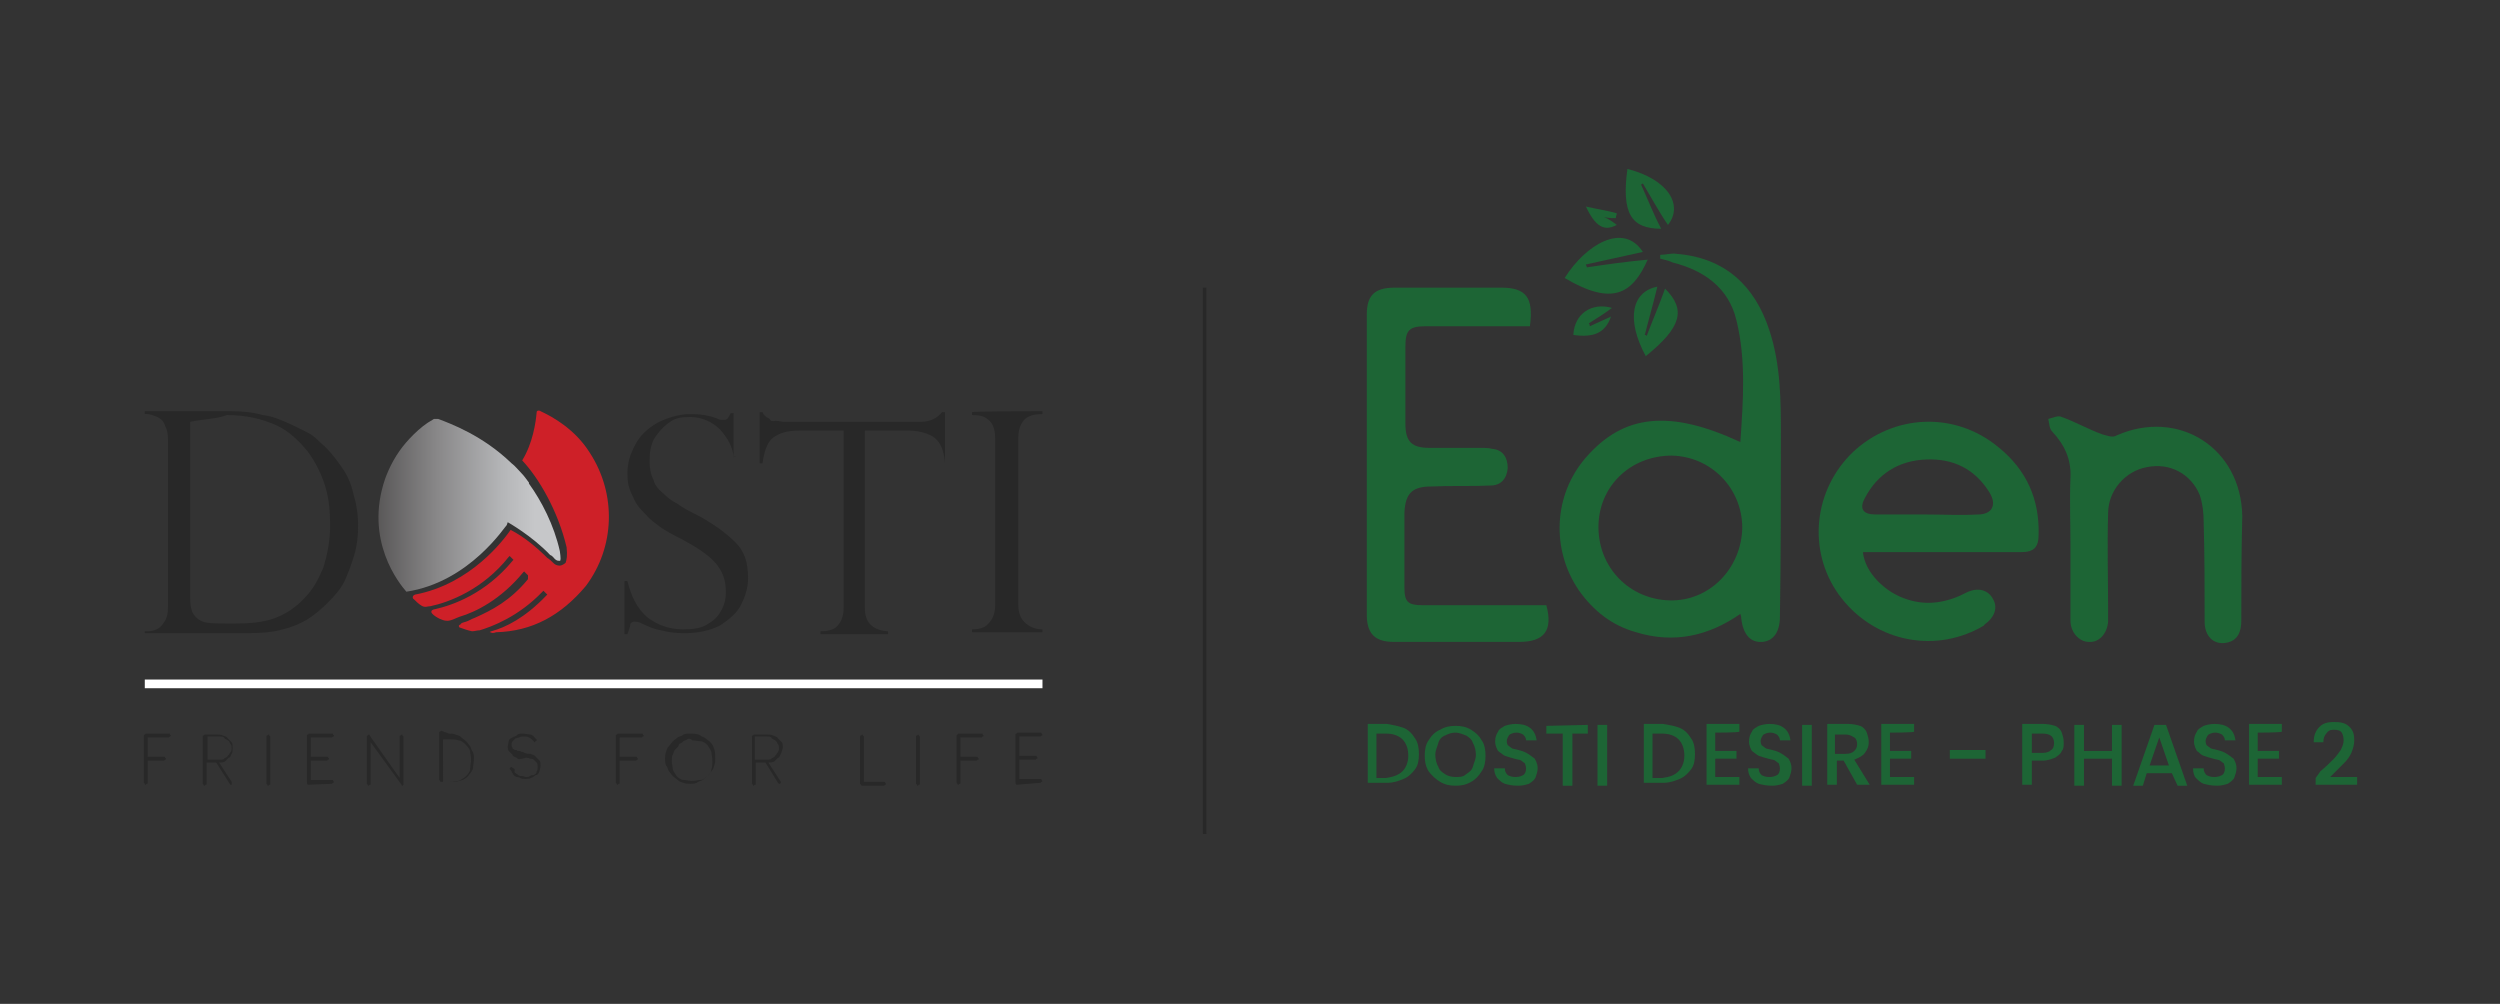 <?xml version="1.0" encoding="utf-8"?>
<!-- Generator: Adobe Illustrator 25.4.1, SVG Export Plug-In . SVG Version: 6.00 Build 0)  -->
<svg version="1.1" id="Layer_1" xmlns="http://www.w3.org/2000/svg" xmlns:xlink="http://www.w3.org/1999/xlink" x="0px" y="0px"
	 viewBox="0 0 259 104" style="enable-background:new 0 0 259 104;" xml:space="preserve">
<rect x="0" y="0" width="259" height="104" fill="#333333" stroke="none"/>
<style type="text/css">
	.st0{fill:#1D6535;}
	.st1{fill:#282828;}
	.st2{fill:#FFFFFF;}
	.st3{fill:#CE2028;}
	
		.st4{clip-path:url(#SVGID_00000096747083616206276920000016519471861875796379_);fill:url(#SVGID_00000102524197332843848890000005284081701847587229_);}
	.st5{fill:none;stroke:#282828;stroke-width:0.374;stroke-miterlimit:10;}
</style>
<g>
	<g>
		<g>
			<path class="st0" d="M183.3,34.2c-1.5-4.6-4.6-7.5-9.6-7.9c-0.5-0.1-1.1,0.1-1.7,0.1v0.4c0.4,0.1,0.9,0.2,1.3,0.4
				c3.2,0.8,5.8,2.6,6.6,6c1,4.1,0.7,8.3,0.4,12.6c-7.3-3.4-12.1-2.9-16,1.6c-3.4,3.9-3.6,9.6-0.7,13.8c1.5,2.1,3.4,3.6,5.9,4.3
				c3.9,1.2,7.5,0.4,10.8-1.9c0.1,0.3,0.1,0.4,0.1,0.5c0.2,1.7,1,2.5,2.2,2.4c1.1-0.1,1.8-1,1.8-2.6c0.1-6.2,0.1-12.5,0.1-18.7
				C184.5,41.6,184.5,37.8,183.3,34.2z M173,62.2c-4.2-0.1-7.4-3.4-7.4-7.6s3.3-7.4,7.6-7.4c4.1,0.1,7.3,3.4,7.3,7.5
				C180.4,58.9,177.1,62.3,173,62.2z"/>
			<path class="st0" d="M157.4,66.5c-4.3,0-8.7,0-13,0c-1.9,0-2.8-0.8-2.8-2.8c0-10.4,0-20.7,0-31.1c0-2,0.8-2.8,2.9-2.8
				c3.7,0,7.3,0,11,0c2.6,0,3.4,1,3,4h-6.8c-1.3,0-2.7,0-4,0c-1.7,0-2.1,0.4-2.1,2.1c0,2.7,0,5.3,0,8c0,1.9,0.7,2.5,2.5,2.5
				c1.8,0,3.5,0,5.3,0c0.4,0,0.8,0,1.2,0.1c1.1,0.1,1.6,0.9,1.6,2c-0.1,1.1-0.7,1.8-1.8,1.8c-2,0.1-4,0-6.1,0.1
				c-2,0-2.7,0.7-2.8,2.7c0,2.6,0,5.2,0,7.8c0,1.5,0.4,1.8,1.9,1.8c3.8,0,7.6,0,11.4,0h1.4C160.9,65.3,160,66.5,157.4,66.5z"/>
			<path class="st0" d="M207,46.3c-4.5-3.7-10.8-3.4-15,0.5c-4.1,3.9-4.8,10.2-1.5,14.8c3.4,4.7,9.6,6.2,14.7,3.4
				c0.1-0.1,0.3-0.1,0.4-0.3c1-0.7,1.4-1.7,0.9-2.6c-0.5-1-1.6-1.3-2.8-0.7c-1.9,1-4,1.4-6.1,0.7c-2.3-0.7-4.4-2.8-4.6-4.9h1.4
				c5,0,9.9,0,15,0c1.3,0,1.8-0.5,1.8-1.8C211.3,51.8,210,48.7,207,46.3z M204.9,53.3c-1.8,0.1-3.6,0-5.4,0c-1.7,0-3.4,0-5.2,0
				c-1.3,0-1.7-0.6-1.1-1.7c1.3-2.5,3.5-3.9,6.4-4c2.8-0.1,5,1,6.5,3.4C206.9,52.3,206.4,53.3,204.9,53.3z"/>
			<path class="st0" d="M232.2,64.3c0,1.2-0.4,2.1-1.6,2.3c-1.3,0.2-2.2-0.7-2.2-2.2c0-3.4,0-6.9-0.1-10.3c0-0.9-0.1-1.9-0.4-2.8
				c-0.9-2.2-3.1-3.4-5.5-2.9c-2.2,0.4-4,2.4-4,4.8c-0.1,3.4,0,6.7,0,10c0,0.4,0,0.8,0,1.2c-0.1,1.3-1,2.2-2,2.1c-1,0-1.9-1-1.9-2.2
				c0-2.6,0-5.2,0-7.8c0-2.3-0.1-4.6,0-7c0.1-1.9-0.6-3.4-1.9-4.8c-0.3-0.3-0.3-0.9-0.4-1.3c0.5-0.1,1-0.4,1.4-0.2
				c1.4,0.5,2.8,1.3,4.2,1.8c0.4,0.1,1.1,0.4,1.5,0.1c6.4-2.8,12.9,1.3,13,8.4C232.2,57.2,232.2,60.8,232.2,64.3z"/>
			<path class="st0" d="M170.7,26.9c-1.6,3.6-3.7,4.8-8.6,1.9c2.2-3.5,6.1-5.8,8.1-2.7c-1.9,0.4-4,0.9-5.9,1.3
				c0,0.1,0.1,0.2,0.1,0.3C166.4,27.4,168.5,27.1,170.7,26.9z"/>
			<path class="st0" d="M170.5,36.9c-2.1-3.9-1.4-6.7,1.2-7.2c-0.4,1.7-0.9,3.4-1.3,5c0.1,0,0.1,0,0.2,0.1c0.6-1.6,1.3-3.2,1.9-4.9
				C174.7,32.1,174.2,33.9,170.5,36.9z"/>
			<path class="st0" d="M170.2,19c-0.1,0.1-0.1,0.1-0.2,0.1c0.7,1.5,1.3,3.1,2.1,4.6c-3.2,0-4.1-1.7-3.5-6.2
				c4.3,1.1,5.8,3.8,4.2,5.8C171.9,22,171.1,20.5,170.2,19z"/>
			<path class="st0" d="M164.7,33.8c0.7-0.3,1.5-0.7,2.2-1c-0.6,1.7-1.8,2.2-3.9,1.9c0.1-2.2,1.9-3.4,4-2.8
				c-0.8,0.6-1.6,1.1-2.4,1.6C164.7,33.6,164.7,33.7,164.7,33.8z"/>
			<path class="st0" d="M167.5,23.3c-1.3,0.7-2.2,0.2-3.2-1.9c1.3,0.3,2.2,0.4,3.2,0.7c0,0.1-0.1,0.3-0.1,0.5c-0.3,0-0.7,0-1.2-0.1
				C166.7,22.7,167.1,23,167.5,23.3z"/>
		</g>
		<g>
			<path class="st0" d="M145.4,75.4c0.5,0.2,0.9,0.6,1.2,1.1c0.3,0.4,0.4,1,0.4,1.6c0,0.7-0.1,1.2-0.4,1.6c-0.3,0.4-0.7,0.8-1.2,1
				s-1,0.4-1.7,0.4h-2V75h2C144.3,75.1,144.8,75.2,145.4,75.4z M145.3,79.9c0.4-0.4,0.6-1,0.6-1.6c0-0.7-0.2-1.3-0.6-1.7
				c-0.4-0.4-1-0.6-1.7-0.6h-1v4.6h1C144.3,80.5,144.9,80.3,145.3,79.9z"/>
			<path class="st0" d="M149.2,81c-0.5-0.3-0.9-0.7-1.2-1.1c-0.3-0.5-0.4-1-0.4-1.6c0-0.6,0.1-1.2,0.4-1.6c0.3-0.5,0.7-0.9,1.2-1.1
				c0.5-0.3,1-0.4,1.6-0.4c0.6,0,1.1,0.1,1.6,0.4c0.5,0.3,0.9,0.7,1.1,1.1c0.3,0.4,0.4,1,0.4,1.6c0,0.6-0.1,1.2-0.4,1.6
				c-0.3,0.5-0.7,0.9-1.1,1.1c-0.5,0.3-1,0.4-1.6,0.4C150.2,81.4,149.7,81.3,149.2,81z M151.9,80.2c0.3-0.2,0.6-0.4,0.7-0.8
				c0.1-0.4,0.3-0.7,0.3-1.2c0-0.4-0.1-0.9-0.3-1.2c-0.1-0.4-0.4-0.6-0.7-0.8c-0.3-0.1-0.7-0.3-1.1-0.3s-0.7,0.1-1.1,0.3
				c-0.3,0.1-0.6,0.4-0.7,0.8c-0.1,0.4-0.3,0.7-0.3,1.2c0,0.4,0.1,0.9,0.3,1.2c0.1,0.4,0.4,0.6,0.7,0.8c0.3,0.2,0.7,0.3,1.1,0.3
				S151.6,80.5,151.9,80.2z"/>
			<path class="st0" d="M155.9,81.2c-0.3-0.1-0.6-0.4-0.8-0.6c-0.2-0.3-0.3-0.6-0.3-1h1.1c0,0.3,0.1,0.5,0.3,0.7
				c0.2,0.1,0.4,0.2,0.8,0.2c0.4,0,0.6-0.1,0.8-0.2c0.2-0.1,0.3-0.4,0.3-0.7c0-0.2-0.1-0.4-0.1-0.5c-0.1-0.1-0.3-0.2-0.4-0.3
				c-0.1-0.1-0.4-0.1-0.7-0.2c-0.4-0.1-0.7-0.2-1-0.3c-0.2-0.1-0.4-0.3-0.7-0.5c-0.1-0.2-0.3-0.5-0.3-1c0-0.4,0.1-0.7,0.3-1
				c0.1-0.3,0.4-0.4,0.7-0.6c0.3-0.1,0.7-0.2,1.1-0.2c0.6,0,1.1,0.1,1.5,0.4c0.4,0.3,0.6,0.7,0.7,1.3h-1.1c0-0.2-0.1-0.4-0.3-0.6
				c-0.2-0.1-0.4-0.2-0.7-0.2c-0.3,0-0.5,0.1-0.7,0.2c-0.1,0.1-0.3,0.4-0.3,0.7c0,0.2,0.1,0.4,0.1,0.4c0.1,0.1,0.3,0.2,0.4,0.3
				c0.1,0.1,0.4,0.1,0.7,0.2c0.4,0.1,0.7,0.2,1,0.4c0.2,0.1,0.4,0.3,0.7,0.5c0.1,0.2,0.3,0.5,0.3,1c0,0.3-0.1,0.6-0.2,0.9
				c-0.1,0.3-0.4,0.5-0.7,0.7c-0.3,0.1-0.7,0.2-1.1,0.2C156.6,81.4,156.3,81.3,155.9,81.2z"/>
			<path class="st0" d="M164.5,75.1V76h-1.6v5.4h-1V76h-1.7v-0.8L164.5,75.1L164.5,75.1z"/>
			<path class="st0" d="M166.5,75.1v6.3h-1v-6.3H166.5z"/>
			<path class="st0" d="M174,75.4c0.5,0.2,0.9,0.6,1.2,1.1c0.3,0.4,0.4,1,0.4,1.6c0,0.7-0.1,1.2-0.4,1.6c-0.3,0.4-0.7,0.8-1.2,1
				c-0.5,0.2-1,0.4-1.7,0.4h-2V75h2C172.9,75.1,173.5,75.2,174,75.4z M173.9,79.9c0.4-0.4,0.6-1,0.6-1.6c0-0.7-0.2-1.3-0.6-1.7
				c-0.4-0.4-1-0.6-1.7-0.6h-1v4.6h1C173,80.5,173.5,80.3,173.9,79.9z"/>
			<path class="st0" d="M177.7,75.9v1.9h2.2v0.8h-2.2v1.9h2.5v0.8h-3.4v-6.3h3.4v0.8C180.1,75.9,177.7,75.9,177.7,75.9z"/>
			<path class="st0" d="M182.2,81.2c-0.3-0.1-0.6-0.4-0.8-0.6c-0.2-0.3-0.3-0.6-0.3-1h1.1c0,0.3,0.1,0.5,0.3,0.7
				c0.2,0.1,0.4,0.2,0.8,0.2c0.4,0,0.6-0.1,0.8-0.2c0.2-0.1,0.3-0.4,0.3-0.7c0-0.2-0.1-0.4-0.1-0.5c-0.1-0.1-0.3-0.2-0.4-0.3
				c-0.1-0.1-0.4-0.1-0.7-0.2c-0.4-0.1-0.7-0.2-1-0.3c-0.2-0.1-0.4-0.3-0.7-0.5c-0.1-0.2-0.3-0.5-0.3-1c0-0.4,0.1-0.7,0.3-1
				c0.1-0.3,0.4-0.4,0.7-0.6c0.3-0.1,0.7-0.2,1.1-0.2c0.6,0,1.1,0.1,1.5,0.4c0.4,0.3,0.6,0.7,0.7,1.3h-1.1c0-0.2-0.1-0.4-0.3-0.6
				c-0.2-0.1-0.4-0.2-0.7-0.2s-0.5,0.1-0.7,0.2c-0.1,0.1-0.3,0.4-0.3,0.7c0,0.2,0.1,0.4,0.1,0.4c0.1,0.1,0.3,0.2,0.4,0.3
				c0.1,0.1,0.4,0.1,0.7,0.2c0.4,0.1,0.7,0.2,1,0.4c0.2,0.1,0.4,0.3,0.7,0.5c0.1,0.2,0.3,0.5,0.3,1c0,0.3-0.1,0.6-0.2,0.9
				c-0.1,0.3-0.4,0.5-0.7,0.7c-0.3,0.1-0.7,0.2-1.1,0.2C183,81.4,182.6,81.3,182.2,81.2z"/>
			<path class="st0" d="M187.7,75.1v6.3h-1v-6.3H187.7z"/>
			<path class="st0" d="M192.4,81.3l-1.4-2.5h-0.7v2.5h-1v-6.3h2.2c0.4,0,0.9,0.1,1.2,0.2c0.3,0.1,0.6,0.4,0.7,0.7s0.2,0.6,0.2,1
				s-0.1,0.7-0.4,1.1c-0.2,0.3-0.6,0.5-1.1,0.7l1.6,2.6C193.6,81.3,192.4,81.3,192.4,81.3z M190.1,78.1h1.1c0.4,0,0.7-0.1,0.9-0.3
				c0.2-0.2,0.3-0.4,0.3-0.7s-0.1-0.6-0.3-0.7c-0.2-0.1-0.4-0.3-0.9-0.3h-1.1L190.1,78.1L190.1,78.1z"/>
			<path class="st0" d="M195.8,75.9v1.9h2.2v0.8h-2.2v1.9h2.5v0.8h-3.4v-6.3h3.4v0.8C198.3,75.9,195.8,75.9,195.8,75.9z"/>
			<path class="st0" d="M205.7,77.7v0.9H202v-0.9H205.7z"/>
			<path class="st0" d="M213.6,77.8c-0.1,0.3-0.4,0.5-0.7,0.7c-0.3,0.1-0.7,0.3-1.3,0.3h-1.1v2.5h-1v-6.3h2.2c0.4,0,0.9,0.1,1.2,0.2
				s0.6,0.4,0.7,0.7s0.2,0.6,0.2,1C213.8,77.3,213.8,77.6,213.6,77.8z M212.5,77.7c0.2-0.1,0.3-0.4,0.3-0.7c0-0.7-0.4-1-1.2-1h-1.1
				v2h1.1C212,78,212.3,77.9,212.5,77.7z"/>
			<path class="st0" d="M219.8,75.1v6.3h-1v-2.8h-2.9v2.8h-1v-6.3h1v2.7h2.9v-2.7H219.8z"/>
			<path class="st0" d="M225,80.1h-2.6l-0.4,1.3h-1l2.2-6.3h1.2l2.2,6.3h-1L225,80.1z M224.7,79.3l-1-2.9l-1,2.9H224.7z"/>
			<path class="st0" d="M228.3,81.2c-0.3-0.1-0.6-0.4-0.8-0.6c-0.2-0.2-0.3-0.6-0.3-1h1.1c0,0.3,0.1,0.5,0.3,0.7
				c0.2,0.1,0.4,0.2,0.8,0.2c0.4,0,0.6-0.1,0.8-0.2c0.2-0.1,0.3-0.4,0.3-0.7c0-0.2-0.1-0.4-0.1-0.5c-0.1-0.1-0.3-0.2-0.4-0.3
				c-0.1-0.1-0.4-0.1-0.7-0.2c-0.4-0.1-0.7-0.2-1-0.3s-0.4-0.3-0.7-0.5c-0.1-0.2-0.3-0.5-0.3-1c0-0.4,0.1-0.7,0.3-1
				c0.1-0.3,0.4-0.4,0.7-0.6c0.3-0.1,0.7-0.2,1.1-0.2c0.6,0,1.1,0.1,1.5,0.4c0.4,0.3,0.6,0.7,0.7,1.3h-1.1c0-0.2-0.1-0.4-0.3-0.6
				c-0.2-0.1-0.4-0.2-0.7-0.2c-0.3,0-0.5,0.1-0.7,0.2c-0.1,0.1-0.3,0.4-0.3,0.7c0,0.2,0.1,0.4,0.1,0.4c0.1,0.1,0.3,0.2,0.4,0.3
				c0.1,0.1,0.4,0.1,0.7,0.2c0.4,0.1,0.7,0.2,1,0.4c0.2,0.1,0.4,0.3,0.7,0.5c0.1,0.2,0.3,0.5,0.3,1c0,0.3-0.1,0.6-0.2,0.9
				c-0.1,0.3-0.4,0.5-0.7,0.7c-0.3,0.1-0.7,0.2-1.1,0.2C229.1,81.4,228.7,81.3,228.3,81.2z"/>
			<path class="st0" d="M233.9,75.9v1.9h2.2v0.8h-2.2v1.9h2.5v0.8h-3.4v-6.3h3.4v0.8C236.3,75.9,233.9,75.9,233.9,75.9z"/>
			<path class="st0" d="M240.4,79.9c0.6-0.5,1-0.9,1.3-1.2c0.3-0.3,0.6-0.7,0.8-1c0.2-0.4,0.3-0.7,0.3-1s-0.1-0.7-0.2-0.8
				c-0.1-0.2-0.4-0.3-0.8-0.3c-0.4,0-0.6,0.1-0.8,0.4c-0.2,0.2-0.3,0.5-0.3,0.9h-1c0-0.7,0.2-1.2,0.6-1.6c0.4-0.4,0.9-0.5,1.5-0.5
				c0.7,0,1.2,0.1,1.6,0.5c0.4,0.4,0.5,0.8,0.5,1.4c0,0.4-0.1,0.8-0.3,1.3c-0.2,0.4-0.4,0.7-0.7,1c-0.3,0.3-0.7,0.7-1.1,1.1
				l-0.4,0.4h2.8v0.8h-4.3v-0.7L240.4,79.9z"/>
		</g>
	</g>
	<g>
		<path class="st1" d="M15,42.9v-0.3h8.8c1.3,0,2.4,0.1,3.4,0.4c1,0.1,1.9,0.5,2.8,0.9c0.8,0.4,1.5,0.7,2.2,1.1
			c0.6,0.4,1,0.9,1.5,1.3c0.7,0.7,1.3,1.5,1.9,2.4s0.9,1.9,1.1,2.8c0.3,1,0.4,2,0.4,3c0,1-0.1,2-0.4,3c-0.3,1-0.6,1.8-1,2.7
			c-0.4,0.8-1,1.5-1.7,2.2c-0.6,0.6-1.4,1.3-2.2,1.8c-0.7,0.4-1.6,0.8-2.5,1c-1,0.3-2.2,0.4-3.9,0.4H15v-0.2h0.3
			c0.7,0,1.3-0.3,1.6-0.8c0.4-0.5,0.5-1,0.5-1.7V45.5c0-0.6-0.1-1-0.3-1.4c-0.1-0.4-0.4-0.7-0.8-0.9c-0.3-0.1-0.7-0.3-1-0.3L15,42.9
			L15,42.9z M19.7,43.7v18.1c0,0.9,0.1,1.5,0.4,1.9c0.3,0.4,0.7,0.7,1.3,0.8c0.6,0.1,1.5,0.1,2.7,0.1c1.7,0,3-0.1,4.2-0.5
			c1.1-0.4,2.2-1,3.3-2.2c0.8-0.8,1.4-1.9,1.9-3.1c0.4-1.3,0.7-2.7,0.7-4.4c0-1.3-0.1-2.7-0.5-4c-0.4-1.3-1-2.5-1.8-3.6
			c-0.9-1.1-2-2.2-3.4-2.8c-1.4-0.6-3-1-5-1C22.5,43.4,21.2,43.4,19.7,43.7"/>
		<path class="st1" d="M76.3,47.3H76c-0.1-1-0.6-1.9-1.4-2.8c-0.8-0.8-1.9-1.3-3.1-1.3c-0.9,0-1.6,0.1-2.2,0.6
			c-0.6,0.4-1.1,1-1.5,1.6c-0.4,0.7-0.5,1.5-0.5,2.4c0,0.7,0.1,1.3,0.4,1.9c0.1,0.5,0.5,1,1,1.4c0.4,0.4,0.9,0.8,1.5,1.1
			c0.5,0.4,1.3,0.8,2.3,1.3c1.6,0.9,2.8,1.8,3.7,2.7c0.9,0.9,1.3,2,1.3,3.7c0,1-0.3,1.9-0.7,2.7c-0.4,0.9-1.3,1.6-2.2,2.2
			c-1,0.5-2.2,0.8-3.7,0.8c-0.9,0-1.7-0.1-2.4-0.3c-0.7-0.1-1.4-0.4-2.2-0.8c-0.3-0.1-0.5-0.1-0.6-0.1c-0.1,0-0.4,0.1-0.4,0.3
			s-0.1,0.4-0.3,1h-0.3v-5.5h0.3c0.4,1.6,1,2.8,2,3.7c1,0.8,2.3,1.3,3.7,1.3c1.1,0,2-0.1,2.7-0.6c0.7-0.4,1.1-0.9,1.4-1.5
			c0.3-0.6,0.4-1.1,0.4-1.8c0-1.3-0.4-2.2-1.1-3c-0.7-0.8-1.9-1.6-3.4-2.4c-1-0.5-1.9-1-2.3-1.3c-0.5-0.4-1-0.7-1.5-1.3
			c-0.5-0.5-1-1-1.3-1.8C65.1,50.6,65,49.9,65,49c0-1,0.3-2,0.8-2.9c0.5-1,1.3-1.7,2.3-2.3c1-0.5,2.2-0.9,3.4-0.9
			c1,0,1.9,0.1,2.9,0.5c0.1,0.1,0.4,0.1,0.6,0.1c0.4,0,0.5-0.3,0.7-0.7H76v4.6C76,47.3,76.3,47.3,76.3,47.3z"/>
		<path class="st1" d="M98.2,48h-0.3c-0.1-1.4-0.5-2.3-1.3-2.8c-0.7-0.4-1.6-0.6-2.7-0.6h-4.3V63c0,1.5,0.8,2.3,2.4,2.4v0.3h-7v-0.3
			c0.6,0,1.3-0.1,1.7-0.5c0.4-0.4,0.7-1,0.7-1.9V44.6h-4.4c-1,0-1.9,0.1-2.7,0.6c-0.7,0.4-1.1,1.3-1.3,2.8h-0.3v-5.3h0.3
			c0.1,0.3,0.3,0.4,0.4,0.5c0.1,0.1,0.3,0.1,0.4,0.3s0.4,0.1,0.6,0.1c0.3,0,0.5,0.1,0.9,0.1h14.1c1,0,1.7-0.4,2.2-1h0.3V48z"/>
		<path class="st1" d="M108,42.6v0.3c-0.7,0-1.3,0.1-1.8,0.5c-0.4,0.4-0.7,1-0.7,1.9v17.4c0,0.9,0.3,1.5,0.8,1.9
			c0.5,0.4,1,0.6,1.7,0.6v0.3h-7.3v-0.3c0.6,0,1.3-0.1,1.7-0.6c0.4-0.4,0.7-1,0.7-1.9V45.4c0-1-0.3-1.6-0.7-1.9
			c-0.4-0.4-1-0.5-1.7-0.5v-0.3C100.7,42.6,108,42.6,108,42.6z"/>
		<rect x="15" y="70.4" class="st2" width="93" height="0.9"/>
		<path class="st1" d="M17.5,76c0.1,0,0.1,0,0.1,0.1c0.1,0.1,0.1,0.1,0.1,0.1s0,0.1-0.1,0.1c0,0-0.1,0.1-0.1,0.1h-2.2v2H17
			c0.1,0,0.1,0,0.1,0.1c0,0,0.1,0.1,0.1,0.1c0,0.1,0,0.1-0.1,0.1c0,0-0.1,0.1-0.1,0.1h-1.7v2.3c0,0.1,0,0.1-0.1,0.1
			c0,0-0.1,0.1-0.1,0.1c-0.1,0-0.1,0-0.1-0.1c0,0-0.1-0.1-0.1-0.1v-4.9c0,0,0-0.1,0.1-0.1c0,0,0.1-0.1,0.1-0.1h2.5
			C17.5,76.2,17.5,76,17.5,76z"/>
		<path class="st1" d="M24,78.1c-0.1,0.1-0.1,0.4-0.3,0.4c-0.1,0.1-0.3,0.3-0.4,0.4C23.1,79,22.9,79,22.7,79l1.3,2
			c0,0.1,0,0.1,0,0.1S24,81.3,24,81.3c-0.1,0-0.1,0-0.1,0c-0.1,0-0.1-0.1-0.1-0.1L22.4,79h-1v2.2c0,0.1,0,0.1-0.1,0.1
			c0,0-0.1,0.1-0.1,0.1c-0.1,0-0.1,0-0.1-0.1c0,0-0.1-0.1-0.1-0.1v-4.9c0-0.1,0-0.1,0.1-0.1c0,0,0.1-0.1,0.1-0.1h1.3
			c0.1,0,0.4,0,0.6,0.1s0.4,0.1,0.5,0.3c0.1,0.1,0.3,0.3,0.4,0.4c0.1,0.1,0.1,0.4,0.1,0.6C24.1,77.8,24.1,77.9,24,78.1 M21.5,76.5
			v2.2h1.3c0.1,0,0.4,0,0.4-0.1c0.1-0.1,0.3-0.1,0.4-0.3c0.1-0.1,0.1-0.1,0.3-0.4c0.1-0.1,0.1-0.3,0.1-0.4s0-0.3-0.1-0.4
			c-0.1-0.1-0.1-0.3-0.3-0.4c-0.1-0.1-0.3-0.1-0.4-0.3c-0.1-0.1-0.3-0.1-0.4-0.1h-1.3V76.5z"/>
		<path class="st1" d="M28,81.2c0,0.1,0,0.1-0.1,0.1c0,0-0.1,0.1-0.1,0.1c-0.1,0-0.1,0-0.1-0.1c0,0-0.1-0.1-0.1-0.1v-4.9
			c0-0.1,0-0.1,0.1-0.1c0,0,0.1-0.1,0.1-0.1c0.1,0,0.1,0,0.1,0.1c0,0,0.1,0.1,0.1,0.1V81.2z"/>
		<path class="st1" d="M31.9,81.3C31.9,81.3,31.9,81.3,31.9,81.3c-0.1-0.1-0.1-0.1-0.1-0.2v-4.9c0-0.1,0-0.1,0.1-0.1
			c0,0,0.1-0.1,0.1-0.1h2.4c0.1,0,0.1,0,0.1,0.1c0,0,0.1,0.1,0.1,0.1c0,0.1,0,0.1-0.1,0.1c0,0-0.1,0.1-0.1,0.1h-2.2v2h1.7
			c0.1,0,0.1,0,0.1,0.1c0,0,0.1,0.1,0.1,0.1s0,0.1-0.1,0.1c0,0-0.1,0.1-0.1,0.1h-1.7v2h2.2c0.1,0,0.1,0,0.1,0.1c0,0,0.1,0.1,0.1,0.1
			s0,0.1-0.1,0.1c0,0-0.1,0.1-0.1,0.1L31.9,81.3C31.9,81.6,31.9,81.3,31.9,81.3z"/>
		<path class="st1" d="M38.4,76.9v4.3c0,0.1,0,0.1-0.1,0.1c0,0-0.1,0.1-0.1,0.1c-0.1,0-0.1,0-0.1-0.1c0,0-0.1-0.1-0.1-0.1v-4.9
			c0-0.1,0-0.1,0.1-0.1c0,0,0.1-0.1,0.1-0.1l0,0l0,0l0,0l0,0c0,0,0.1,0,0.1,0.1l0,0l3.1,4.4v-4.3c0-0.1,0-0.1,0.1-0.1
			c0,0,0.1-0.1,0.1-0.1c0.1,0,0.1,0,0.1,0.1c0,0,0.1,0.1,0.1,0.1v4.9c0,0.1,0,0.1,0,0.1l-0.1,0.1l0,0l0,0l0,0c0,0-0.1,0-0.1-0.1l0,0
			L38.4,76.9z"/>
		<path class="st1" d="M46.5,76c0.3,0,0.4,0,0.7,0.1c0.3,0.1,0.4,0.1,0.6,0.3c0.1,0.1,0.4,0.3,0.5,0.4c0.1,0.1,0.3,0.4,0.4,0.5
			c0.1,0.1,0.1,0.4,0.3,0.6c0.1,0.3,0.1,0.4,0.1,0.7c0,0.4-0.1,0.7-0.1,1c-0.1,0.4-0.4,0.6-0.5,0.8c-0.3,0.3-0.5,0.4-0.9,0.5
			c-0.4,0.1-0.7,0.1-1,0.1h-0.9c-0.1,0-0.1,0-0.1-0.1c0,0-0.1-0.1-0.1-0.1v-4.9c0-0.1,0-0.1,0.1-0.1c0,0,0.1-0.1,0.1-0.1L46.5,76
			C46.5,75.9,46.5,76,46.5,76z M48.8,78.7c0-0.4-0.1-0.6-0.1-0.9c-0.1-0.3-0.3-0.5-0.5-0.7c-0.1-0.1-0.4-0.4-0.7-0.4
			c-0.3-0.1-0.5-0.1-0.9-0.1h-0.7V81h0.7c0.4,0,0.6-0.1,0.9-0.1c0.3-0.1,0.5-0.3,0.7-0.4c0.1-0.1,0.4-0.4,0.5-0.7
			C48.7,79.3,48.8,79.1,48.8,78.7"/>
		<path class="st1" d="M53.5,78.5c-0.1-0.1-0.4-0.1-0.4-0.3c-0.1-0.1-0.3-0.3-0.4-0.4c-0.1-0.1-0.1-0.4-0.1-0.5
			c0-0.1,0.1-0.4,0.1-0.5s0.1-0.3,0.4-0.4c0.1-0.1,0.4-0.1,0.5-0.3C53.8,76,54,76,54.1,76c0.4,0,0.6,0.1,0.9,0.1
			c0.3,0.1,0.4,0.4,0.6,0.5v0.1c0,0,0,0.1-0.1,0.1c0,0-0.1,0-0.1,0.1c0,0-0.1,0-0.1-0.1c-0.1-0.1-0.4-0.4-0.5-0.4
			c-0.1-0.1-0.4-0.1-0.6-0.1c-0.1,0-0.3,0-0.4,0.1c-0.1,0-0.3,0.1-0.4,0.1c-0.1,0.1-0.1,0.1-0.3,0.3c-0.1,0.1-0.1,0.3-0.1,0.4
			c0,0.1,0,0.1,0.1,0.3c0,0.1,0.1,0.1,0.1,0.1c0.1,0.1,0.1,0.1,0.3,0.1c0.1,0.1,0.1,0.1,0.3,0.1s0.1,0.1,0.3,0.1s0.1,0.1,0.3,0.1
			c0.1,0.1,0.4,0.1,0.6,0.1c0.1,0.1,0.4,0.1,0.5,0.3c0.1,0.1,0.3,0.3,0.4,0.4c0.1,0.1,0.1,0.4,0.1,0.5c0,0.3-0.1,0.4-0.1,0.6
			c-0.1,0.1-0.1,0.4-0.4,0.4c-0.1,0.1-0.4,0.3-0.5,0.3c-0.1,0.1-0.4,0.1-0.6,0.1c-0.1,0-0.4,0-0.5-0.1c-0.1-0.1-0.4-0.1-0.4-0.1
			c-0.1-0.1-0.3-0.1-0.4-0.4c-0.1-0.1-0.1-0.3-0.3-0.4c0-0.1,0-0.1,0-0.1l0.1-0.1c0.1-0.1,0.1,0,0.3,0.1s0.1,0.1,0.1,0.4
			c0.1,0.1,0.1,0.1,0.4,0.3c0.1,0.1,0.3,0.1,0.4,0.1c0.1,0,0.3,0.1,0.4,0.1c0.1,0,0.3,0,0.4-0.1c0.1-0.1,0.3-0.1,0.4-0.1
			c0.1-0.1,0.3-0.1,0.3-0.4c0.1-0.1,0.1-0.3,0.1-0.5c0-0.1,0-0.3-0.1-0.4c-0.1-0.1-0.1-0.1-0.3-0.3c-0.1-0.1-0.3-0.1-0.4-0.1
			c-0.1-0.1-0.4-0.1-0.4-0.1C53.8,78.7,53.7,78.7,53.5,78.5"/>
		<path class="st1" d="M66.5,76c0.1,0,0.1,0,0.1,0.1c0.1,0.1,0.1,0.1,0.1,0.1s0,0.1-0.1,0.1c0,0-0.1,0.1-0.1,0.1h-2.3v2h1.7
			c0.1,0,0.1,0,0.1,0.1c0,0,0.1,0.1,0.1,0.1c0,0.1,0,0.1-0.1,0.1c0,0-0.1,0.1-0.1,0.1h-1.7v2.3c0,0.1,0,0.1-0.1,0.1
			c0,0-0.1,0.1-0.1,0.1c-0.1,0-0.1,0-0.1-0.1c0,0-0.1-0.1-0.1-0.1v-4.9c0,0,0-0.1,0.1-0.1c0,0,0.1-0.1,0.1-0.1h2.5
			C66.5,76.3,66.5,76,66.5,76z"/>
		<path class="st1" d="M72.7,76.3c0.4,0.1,0.6,0.4,0.8,0.5c0.3,0.3,0.4,0.5,0.5,0.8c0.1,0.4,0.1,0.6,0.1,1c0,0.3,0,0.4-0.1,0.7
			c-0.1,0.3-0.1,0.4-0.3,0.6c-0.1,0.1-0.3,0.4-0.4,0.5c-0.1,0.1-0.4,0.3-0.5,0.4c-0.1,0.1-0.4,0.1-0.6,0.3c-0.3,0.1-0.4,0.1-0.7,0.1
			s-0.4,0-0.7-0.1s-0.4-0.1-0.6-0.3c-0.1-0.1-0.4-0.3-0.5-0.4c-0.1-0.1-0.3-0.4-0.4-0.5c-0.1-0.1-0.1-0.4-0.3-0.6
			c-0.1-0.3-0.1-0.4-0.1-0.7s0-0.4,0.1-0.7s0.1-0.4,0.3-0.6c0.1-0.1,0.3-0.4,0.4-0.5s0.4-0.3,0.5-0.4c0.1-0.1,0.4-0.1,0.6-0.3
			c0.3-0.1,0.4-0.1,0.7-0.1C72.2,76,72.5,76.1,72.7,76.3 M71.2,76.6c-0.1,0.1-0.4,0.1-0.5,0.3c-0.1,0.1-0.4,0.1-0.4,0.4
			c-0.1,0.1-0.3,0.3-0.4,0.4c-0.1,0.1-0.1,0.3-0.2,0.5c-0.1,0.1-0.1,0.4-0.1,0.6c0,0.4,0.1,0.6,0.1,0.9c0.1,0.3,0.3,0.5,0.4,0.7
			c0.1,0.1,0.4,0.4,0.7,0.4s0.5,0.1,0.9,0.1s0.6-0.1,0.9-0.1s0.5-0.3,0.7-0.4c0.1-0.1,0.4-0.4,0.4-0.7c0.1-0.3,0.1-0.5,0.1-0.9
			c0-0.4-0.1-0.6-0.1-0.9c-0.1-0.3-0.3-0.5-0.4-0.7c-0.1-0.1-0.4-0.4-0.7-0.4s-0.5-0.1-0.9-0.1C71.6,76.5,71.3,76.5,71.2,76.6"/>
		<path class="st1" d="M80.9,78.1c-0.1,0.1-0.1,0.4-0.3,0.4c-0.1,0.1-0.3,0.3-0.4,0.4C80,79,79.8,79,79.6,79l1.3,2
			c0,0.1,0,0.1,0,0.1s-0.1,0.1-0.1,0.1c-0.1,0-0.1,0-0.1,0s-0.1-0.1-0.1-0.1L79.3,79h-1v2.2c0,0.1,0,0.1-0.1,0.1
			c0,0-0.1,0.1-0.1,0.1s-0.1,0-0.1-0.1c0,0-0.1-0.1-0.1-0.1v-4.9c0-0.1,0-0.1,0.1-0.1c0,0,0.1-0.1,0.1-0.1h1.4c0.1,0,0.4,0,0.6,0.1
			s0.4,0.1,0.5,0.3c0.1,0.1,0.3,0.3,0.4,0.4s0.1,0.4,0.1,0.6C81,77.8,81,77.9,80.9,78.1 M78.2,76.5v2.2h1.3c0.1,0,0.4,0,0.4-0.1
			c0.1-0.1,0.3-0.1,0.4-0.3c0.1-0.1,0.1-0.1,0.3-0.4c0.1-0.1,0.1-0.3,0.1-0.4s0-0.3-0.1-0.4c-0.1-0.1-0.1-0.3-0.3-0.4
			c-0.1-0.1-0.3-0.1-0.4-0.3c-0.1-0.1-0.3-0.1-0.4-0.1h-1.3V76.5z"/>
		<path class="st1" d="M89.4,81h2.2c0.1,0,0.1,0,0.1,0.1c0,0,0.1,0.1,0.1,0.1s0,0.1-0.1,0.1c0,0-0.1,0.1-0.1,0.1h-2.3l0,0
			c0,0-0.1,0-0.1-0.1l-0.1-0.1v-4.9c0-0.1,0-0.1,0.1-0.1c0,0,0.1-0.1,0.1-0.1s0.1,0,0.1,0.1c0,0,0.1,0.1,0.1,0.1V81L89.4,81z"/>
		<path class="st1" d="M95.3,81.2c0,0.1,0,0.1-0.1,0.1c0,0-0.1,0.1-0.1,0.1c-0.1,0-0.1,0-0.1-0.1c0,0-0.1-0.1-0.1-0.1v-4.9
			c0-0.1,0-0.1,0.1-0.1c0,0,0.1-0.1,0.1-0.1s0.1,0,0.1,0.1c0,0,0.1,0.1,0.1,0.1V81.2z"/>
		<path class="st1" d="M101.7,76c0.1,0,0.1,0,0.1,0.1c0,0,0.1,0.1,0.1,0.1s0,0.1-0.1,0.1c0,0-0.1,0.1-0.1,0.1h-2.2v2h1.7
			c0.1,0,0.1,0,0.1,0.1c0,0,0.1,0.1,0.1,0.1c0,0.1,0,0.1-0.1,0.1c0,0-0.1,0.1-0.1,0.1h-1.7v2.3c0,0.1,0,0.1-0.1,0.1
			c0,0-0.1,0.1-0.1,0.1c-0.1,0-0.1,0-0.1-0.1c0,0-0.1-0.1-0.1-0.1v-4.9c0,0,0-0.1,0.1-0.1c0,0,0.1-0.1,0.1-0.1h2.5
			C101.7,76.3,101.7,76,101.7,76z"/>
		<path class="st1" d="M105.3,81.3C105.2,81.3,105.2,81.3,105.3,81.3c-0.1-0.1-0.1-0.1-0.1-0.3v-4.9c0-0.1,0-0.1,0.1-0.1
			c0,0,0.1-0.1,0.1-0.1h2.4c0.1,0,0.1,0,0.1,0.1c0,0,0.1,0.1,0.1,0.1c0,0.1,0,0.1-0.1,0.1c0,0-0.1,0.1-0.1,0.1h-2.2v2h1.7
			c0.1,0,0.1,0,0.1,0.1c0,0,0.1,0.1,0.1,0.1s0,0.1-0.1,0.1c0,0-0.1,0.1-0.1,0.1h-1.7v2h2.2c0.1,0,0.1,0,0.1,0.1c0,0,0.1,0.1,0.1,0.1
			s0,0.1-0.1,0.1c0,0-0.1,0.1-0.1,0.1L105.3,81.3L105.3,81.3z"/>
		<path class="st3" d="M51.4,65.5c3.7-0.1,6.7-1.7,9.3-4.8c3-4,3.2-9.5,0.4-13.8c-1.5-2.4-3.8-3.7-5.1-4.3c-0.1-0.1-0.4-0.1-0.4,0.1
			c-0.1,1.1-0.4,3.2-1.5,5c1.7,1.8,3.7,5.2,4.6,9c0.1,0.9,0,1.3-0.1,1.6c-0.1,0.1-0.4,0.3-0.6,0.3c-0.3,0-0.5-0.1-0.7-0.3
			c-0.1-0.1-0.4-0.4-0.6-0.5c-1-1-2.4-2.2-3.8-2.9c-0.7,1-4.1,5.6-9.9,6.7c-0.3,0.1-0.3,0.4-0.1,0.5c0.1,0.1,0.5,0.5,0.7,0.6
			c0.4,0.3,0.7,0.1,1,0.1c1.9-0.4,5.4-1.7,8.1-5.1l0.1-0.1l0.4,0.4l-0.1,0.1c-2.8,3.4-6.2,4.6-8,5c-0.6,0.1-0.4,0.4-0.3,0.5
			c0.4,0.4,1.1,0.7,1.4,0.7c0.4,0.1,1.1-0.3,1.4-0.4c1.7-0.5,4.3-1.8,6.6-4.6l0.1-0.1l0.4,0.4L54.7,60c-1.8,2.2-3.7,3.2-5.5,4
			c-0.3,0.1-0.6,0.3-0.9,0.4c-0.3,0.1-0.5,0.1-0.6,0.3c-0.3,0.1-0.1,0.3-0.1,0.3c0.3,0.1,0.8,0.3,1.3,0.4c0.3,0,0.5-0.1,0.8-0.1
			c1.3-0.4,4-1.4,6.5-4l0.1-0.1l0.4,0.4l-0.1,0.1c-2.2,2.3-4.2,3.3-5.7,3.7c-0.3,0.1-0.1,0.1-0.1,0.1C51,65.6,51.1,65.6,51.4,65.5"
			/>
		<g>
			<g>
				<g>
					<g>
						<g>
							<defs>
								<path id="SVGID_1_" d="M44.8,43.5c-1.3,0.7-2.7,2.2-3.4,3.2c-1,1.4-1.5,2.9-1.5,2.9c-2.2,6.4,1.5,10.9,2.2,11.7
									c6.6-1,10.3-6.9,10.4-6.9l0.1-0.3c0,0,2.5,1.4,4.4,3.4c0.3,0.1,0.4,0.4,0.6,0.5c0.1,0.1,0.3,0.1,0.4,0.1s0.1-0.3,0-1
									c-0.6-2.7-1.9-5.2-3.2-7l0,0v-0.1c-0.3-0.4-0.5-0.7-0.8-1c-0.4-0.4-0.6-0.7-1-1c-3-2.9-6.3-4.1-7.6-4.6
									c-0.1,0-0.3-0.1-0.4-0.1C45.1,43.4,44.9,43.4,44.8,43.5"/>
							</defs>
							<clipPath id="SVGID_00000066504342476324472810000005256117269786332299_">
								<use xlink:href="#SVGID_1_"  style="overflow:visible;"/>
							</clipPath>
							
								<linearGradient id="SVGID_00000098197959676383082780000011323677616085211782_" gradientUnits="userSpaceOnUse" x1="4896.816" y1="2920.957" x2="4897.692" y2="2920.957" gradientTransform="matrix(26.755 0 0 -26.755 -130981.859 78201.164)">
								<stop  offset="0" style="stop-color:#221F1F"/>
								<stop  offset="0.146" style="stop-color:#3D3B3B"/>
								<stop  offset="0.559" style="stop-color:#878687"/>
								<stop  offset="0.854" style="stop-color:#B4B5B7"/>
								<stop  offset="1" style="stop-color:#C6C7C9"/>
							</linearGradient>
							
								<rect x="37.7" y="43.4" style="clip-path:url(#SVGID_00000066504342476324472810000005256117269786332299_);fill:url(#SVGID_00000098197959676383082780000011323677616085211782_);" width="20.6" height="17.9"/>
						</g>
					</g>
				</g>
			</g>
		</g>
	</g>
	<line class="st5" x1="124.8" y1="29.8" x2="124.8" y2="86.4"/>
</g>
</svg>
